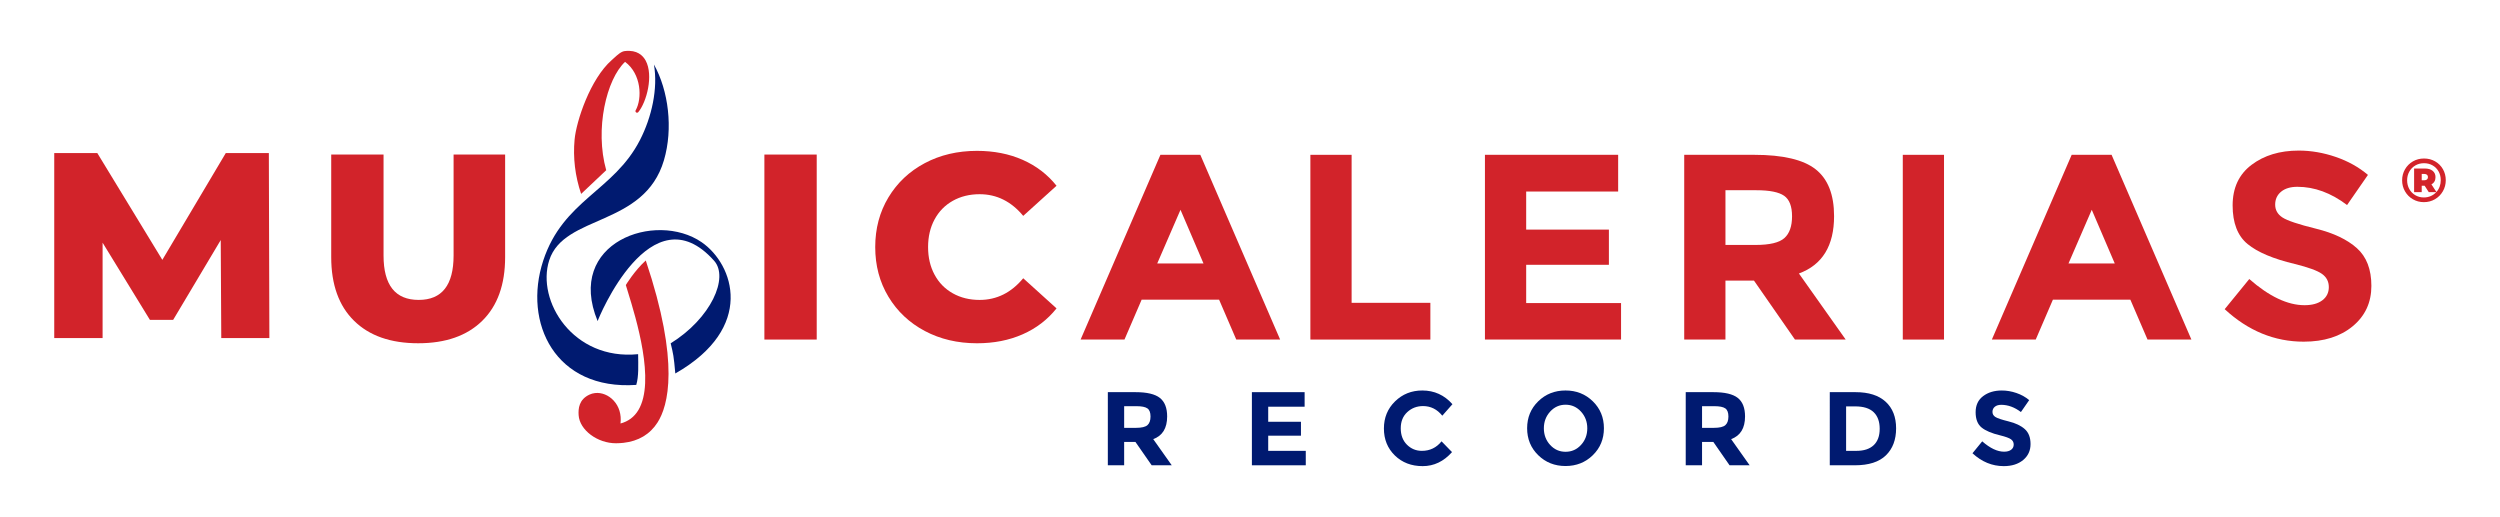 <!-- Generator: Adobe Illustrator 24.2.1, SVG Export Plug-In  -->
<svg version="1.1" xmlns="http://www.w3.org/2000/svg" xmlns:xlink="http://www.w3.org/1999/xlink" x="0px" y="0px"
	 width="454.041px" height="93.891px" viewBox="0 0 454.041 93.891"
	 style="overflow:visible;enable-background:new 0 0 454.041 93.891;" xml:space="preserve">
<style type="text/css">
	.st0{fill:#D2232A;}
	.st1{fill:#001A70;}
	.st2{fill-rule:evenodd;clip-rule:evenodd;fill:#001A70;}
	.st3{fill:none;}
</style>
<defs>
</defs>
<g>
	<path class="st0" d="M40.187,61.404L40.09,43.596l-8.64,14.496h-4.224l-8.593-14.017v17.328H9.851v-33.6h7.823l11.809,19.392
		l11.52-19.392h7.824l0.096,33.6H40.187z"/>
	<path class="st0" d="M64.306,58.262c-2.768-2.72-4.151-6.576-4.151-11.567V28.07h9.504v18.336c0,5.376,2.128,8.063,6.384,8.063
		c4.224,0,6.336-2.688,6.336-8.063V28.07h9.36v18.624c0,4.991-1.385,8.848-4.152,11.567c-2.769,2.721-6.647,4.08-11.64,4.08
		S67.073,60.982,64.306,58.262z"/>
	<path class="st0" d="M138.825,28.07h9.504v33.6h-9.504V28.07z"/>
	<path class="st0" d="M167.955,60.11c-2.801-1.488-5-3.56-6.6-6.217c-1.601-2.655-2.4-5.664-2.4-9.023c0-3.36,0.8-6.368,2.4-9.024
		c1.6-2.655,3.799-4.728,6.6-6.216c2.8-1.488,5.96-2.232,9.48-2.232c3.071,0,5.839,0.545,8.304,1.633
		c2.464,1.088,4.512,2.656,6.144,4.704l-6.048,5.472c-2.176-2.624-4.816-3.937-7.92-3.937c-1.824,0-3.448,0.401-4.872,1.2
		c-1.424,0.801-2.528,1.929-3.312,3.384c-0.785,1.457-1.176,3.129-1.176,5.017c0,1.889,0.391,3.56,1.176,5.016
		c0.783,1.457,1.888,2.585,3.312,3.384c1.424,0.801,3.048,1.2,4.872,1.2c3.104,0,5.744-1.312,7.92-3.936l6.048,5.472
		c-1.632,2.048-3.68,3.616-6.144,4.704c-2.465,1.088-5.232,1.632-8.304,1.632C173.915,62.342,170.755,61.598,167.955,60.11z"/>
	<path class="st0" d="M293.883,28.118v6.672h-16.704v6.912h15.023v6.384h-15.023v6.96h17.231v6.624h-24.72V28.118H293.883z"/>
	<path class="st0" d="M333.098,39.254c0,5.376-2.128,8.849-6.384,10.416l8.496,12h-9.216l-7.44-10.704h-5.184V61.67h-7.488V28.118
		h12.72c5.216,0,8.936,0.88,11.16,2.64C331.986,32.518,333.098,35.351,333.098,39.254z M324.074,43.238
		c0.928-0.832,1.392-2.152,1.392-3.96s-0.479-3.049-1.439-3.721c-0.961-0.672-2.641-1.008-5.04-1.008h-5.616v9.937h5.472
		C321.402,44.486,323.146,44.07,324.074,43.238z"/>
	<path class="st0" d="M345.577,28.118h7.488V61.67h-7.488V28.118z"/>
	<path class="st0" d="M390.026,61.67l-3.12-7.248h-14.064l-3.12,7.248h-7.968l14.496-33.552h7.248l14.496,33.552H390.026z
		 M379.898,38.102l-4.225,9.744h8.4L379.898,38.102z"/>
	<path class="st0" d="M224.526,61.67l-3.12-7.248h-14.064l-3.12,7.248h-7.968l14.496-33.552h7.248l14.496,33.552H224.526z
		 M214.398,38.102l-4.225,9.744h8.4L214.398,38.102z"/>
	<path class="st0" d="M414.288,34.813c-0.72,0.593-1.079,1.377-1.079,2.353c0,0.977,0.439,1.752,1.319,2.328s2.912,1.256,6.096,2.04
		c3.185,0.784,5.656,1.96,7.416,3.527c1.76,1.568,2.641,3.856,2.641,6.864c0,3.009-1.128,5.448-3.384,7.32
		c-2.257,1.872-5.225,2.808-8.904,2.808c-5.312,0-10.097-1.968-14.353-5.903l4.465-5.473c3.615,3.168,6.96,4.752,10.031,4.752
		c1.376,0,2.456-0.295,3.24-0.888c0.784-0.592,1.176-1.392,1.176-2.4c0-1.008-0.416-1.808-1.248-2.399s-2.479-1.192-4.943-1.8
		c-3.904-0.928-6.761-2.137-8.568-3.624c-1.809-1.488-2.712-3.824-2.712-7.009c0-3.184,1.144-5.64,3.432-7.367
		c2.288-1.729,5.144-2.593,8.568-2.593c2.239,0,4.479,0.385,6.72,1.152s4.192,1.856,5.856,3.264l-3.792,5.473
		c-2.912-2.208-5.921-3.312-9.024-3.312C415.992,33.926,415.009,34.223,414.288,34.813z"/>
	<g>
		<g>
			<path class="st1" d="M211.974,75.631c0,2.128-0.843,3.503-2.527,4.123l3.363,4.75h-3.648l-2.944-4.237h-2.053v4.237h-2.964
				V71.223h5.035c2.064,0,3.537,0.349,4.418,1.045C211.534,72.965,211.974,74.086,211.974,75.631z M208.402,77.208
				c0.367-0.329,0.551-0.852,0.551-1.567s-0.189-1.207-0.569-1.473c-0.381-0.266-1.045-0.399-1.995-0.399h-2.224v3.934h2.166
				C207.344,77.702,208.035,77.537,208.402,77.208z"/>
			<path class="st1" d="M236.94,71.223v2.642h-6.612V76.6h5.947v2.527h-5.947v2.755h6.821v2.622h-9.785V71.223H236.94z"/>
			<path class="st1" d="M258.239,81.882c1.456,0,2.646-0.576,3.571-1.729l1.9,1.957c-1.508,1.697-3.284,2.546-5.329,2.546
				c-2.046,0-3.731-0.646-5.055-1.938s-1.985-2.923-1.985-4.893s0.675-3.612,2.023-4.931c1.35-1.316,2.999-1.976,4.949-1.976
				c2.179,0,4.003,0.83,5.473,2.489l-1.843,2.09c-0.938-1.165-2.104-1.748-3.496-1.748c-1.115,0-2.068,0.364-2.86,1.093
				c-0.791,0.729-1.188,1.71-1.188,2.944c0,1.235,0.374,2.227,1.121,2.974C256.269,81.509,257.174,81.882,258.239,81.882z"/>
			<path class="st1" d="M289.284,82.67c-1.343,1.312-2.995,1.967-4.959,1.967c-1.963,0-3.616-0.655-4.959-1.967
				c-1.343-1.311-2.014-2.941-2.014-4.892c0-1.951,0.671-3.582,2.014-4.893c1.343-1.312,2.996-1.967,4.959-1.967
				c1.964,0,3.616,0.655,4.959,1.967c1.343,1.311,2.015,2.941,2.015,4.893C291.298,79.729,290.626,81.36,289.284,82.67z
				 M288.277,77.787c0-1.184-0.38-2.194-1.14-3.03s-1.694-1.254-2.803-1.254s-2.042,0.418-2.803,1.254
				c-0.76,0.836-1.14,1.847-1.14,3.03c0,1.185,0.38,2.191,1.14,3.021c0.761,0.829,1.694,1.244,2.803,1.244s2.043-0.415,2.803-1.244
				C287.897,79.979,288.277,78.972,288.277,77.787z"/>
			<path class="st1" d="M316.929,75.631c0,2.128-0.843,3.503-2.527,4.123l3.363,4.75h-3.648l-2.944-4.237h-2.053v4.237h-2.964
				V71.223h5.035c2.064,0,3.537,0.349,4.418,1.045C316.489,72.965,316.929,74.086,316.929,75.631z M313.357,77.208
				c0.367-0.329,0.551-0.852,0.551-1.567s-0.189-1.207-0.569-1.473c-0.381-0.266-1.045-0.399-1.995-0.399h-2.224v3.934h2.166
				C312.299,77.702,312.99,77.537,313.357,77.208z"/>
			<path class="st1" d="M342.465,72.961c1.267,1.159,1.899,2.771,1.899,4.836s-0.617,3.699-1.853,4.902
				c-1.234,1.203-3.119,1.805-5.652,1.805h-4.541V71.223h4.693C339.38,71.223,341.199,71.803,342.465,72.961z M340.29,80.856
				c0.728-0.684,1.093-1.678,1.093-2.982s-0.364-2.309-1.093-3.012c-0.729-0.703-1.847-1.055-3.354-1.055h-1.653v8.075h1.881
				C338.519,81.882,339.561,81.54,340.29,80.856z"/>
			<path class="st1" d="M362.292,73.873c-0.285,0.235-0.427,0.545-0.427,0.932s0.174,0.693,0.522,0.921
				c0.348,0.229,1.152,0.498,2.412,0.808c1.261,0.311,2.239,0.776,2.936,1.396c0.697,0.621,1.045,1.526,1.045,2.717
				c0,1.191-0.446,2.157-1.339,2.897c-0.894,0.741-2.068,1.112-3.524,1.112c-2.103,0-3.997-0.779-5.682-2.337l1.768-2.166
				c1.431,1.254,2.755,1.881,3.971,1.881c0.545,0,0.972-0.117,1.282-0.352s0.466-0.551,0.466-0.95s-0.165-0.716-0.494-0.95
				s-0.981-0.472-1.957-0.712c-1.545-0.367-2.676-0.846-3.392-1.435s-1.073-1.514-1.073-2.774c0-1.26,0.453-2.232,1.358-2.916
				c0.905-0.685,2.036-1.026,3.392-1.026c0.887,0,1.773,0.152,2.66,0.456s1.659,0.734,2.318,1.292l-1.501,2.166
				c-1.153-0.874-2.344-1.312-3.572-1.312C362.966,73.522,362.577,73.64,362.292,73.873z"/>
		</g>
	</g>
	<g>
		<g>
			<path class="st0" d="M442.254,29.303c0.603,0.344,1.076,0.818,1.42,1.42c0.344,0.603,0.517,1.27,0.517,2.004
				c0,0.734-0.176,1.405-0.528,2.015c-0.352,0.61-0.831,1.091-1.437,1.443c-0.606,0.352-1.276,0.528-2.009,0.528
				c-0.734,0-1.402-0.176-2.004-0.528c-0.603-0.352-1.078-0.831-1.426-1.437c-0.348-0.606-0.522-1.272-0.522-1.998
				c0-0.726,0.174-1.392,0.522-1.998c0.348-0.606,0.825-1.085,1.431-1.437c0.606-0.352,1.28-0.528,2.021-0.528
				C440.98,28.786,441.652,28.958,442.254,29.303z M443.079,33.894c0.135-0.367,0.202-0.756,0.202-1.167
				c0-0.584-0.129-1.109-0.387-1.577c-0.258-0.467-0.619-0.836-1.083-1.106c-0.464-0.269-0.988-0.404-1.572-0.404
				c-0.584,0-1.11,0.136-1.577,0.41c-0.468,0.273-0.833,0.648-1.095,1.123c-0.262,0.475-0.393,1.001-0.393,1.577
				s0.131,1.102,0.393,1.577c0.262,0.475,0.625,0.849,1.089,1.123s0.984,0.41,1.561,0.41c0.449,0,0.866-0.084,1.252-0.253
				c0.385-0.168,0.717-0.406,0.994-0.713h-1.359l-0.752-1.168h-0.528v1.168h-1.381v-4.289h1.953c0.599,0,1.07,0.14,1.415,0.421
				c0.344,0.281,0.516,0.661,0.516,1.14c0,0.613-0.247,1.052-0.741,1.313l0.909,1.392C442.75,34.586,442.944,34.261,443.079,33.894z
				 M440.306,32.738c0.202,0,0.361-0.05,0.477-0.151c0.116-0.101,0.174-0.242,0.174-0.421c0-0.18-0.056-0.32-0.168-0.421
				c-0.112-0.101-0.273-0.152-0.483-0.152h-0.482v1.145H440.306z"/>
		</g>
	</g>
	<path class="st0" d="M237.986,61.67V28.118h7.488v26.88h14.304v6.672H237.986z"/>
	<path class="st2" d="M122.647,67.831c-0.287-3.233-0.368-3.512-0.841-5.477c7.347-4.564,10.606-11.95,7.889-14.996
		c-11.484-12.883-21.053,10.548-21.153,10.961c-5.925-14.304,10.547-20.068,18.883-14.333
		C133.29,48.02,137.21,59.521,122.647,67.831"/>
	<path class="st2" d="M99.746,47.279c-2.358,7.341,4.308,18.228,16.148,17.044c0.019,1.929,0.133,4.05-0.34,5.582
		c-14.691,1.009-20.613-11.243-16.899-22.562c3.623-11.039,12.798-12.614,17.571-21.904c2.133-4.15,3.298-9.337,2.541-13.724
		c2.649,4.745,3.508,11.635,1.818,17.378C117.012,41.238,102.442,38.888,99.746,47.279"/>
	<path class="st0" d="M117.282,47.306c-2.123,1.939-3.621,4.465-3.621,4.465c0.102,0.346,0.23,0.761,0.376,1.235
		c1.499,4.862,5.012,16.25,1.908,21.464c-0.74,1.245-1.835,2.067-3.252,2.443c0.191-1.624-0.251-3.098-1.263-4.182
		c-0.909-0.975-2.166-1.48-3.359-1.346c-0.354,0.037-0.693,0.132-1.009,0.279c-1.932,0.896-2.052,2.568-1.974,3.746
		c0.179,2.689,3.427,5.114,6.816,5.093c0.45-0.005,0.89-0.031,1.307-0.075h0.001c2.748-0.305,4.839-1.552,6.212-3.706
		C121.319,73.759,123.557,65.993,117.282,47.306"/>
	<path class="st0" d="M117.269,11.014c-0.501-0.929-1.558-1.987-3.753-1.744l-0.05,0.005c-0.646,0.077-1.244,0.621-1.938,1.25
		c-0.136,0.124-0.273,0.25-0.416,0.376c-3.928,3.447-6.45,11.118-6.757,14.444c-0.307,3.309,0.093,6.63,1.186,9.871
		c0.008-0.006,1.573-1.505,4.554-4.301c0,0,0.001-0.002,0.003-0.003c-2.107-7.479,0.056-16.535,3.425-19.68
		c2.966,2.201,3.138,6.643,1.922,8.807c-0.075,0.13-0.037,0.296,0.087,0.381c0.123,0.086,0.292,0.062,0.388-0.053
		C117.445,18.536,118.711,13.695,117.269,11.014"/>
</g>
<rect class="st3" width="454.041" height="93.891"/>
</svg>